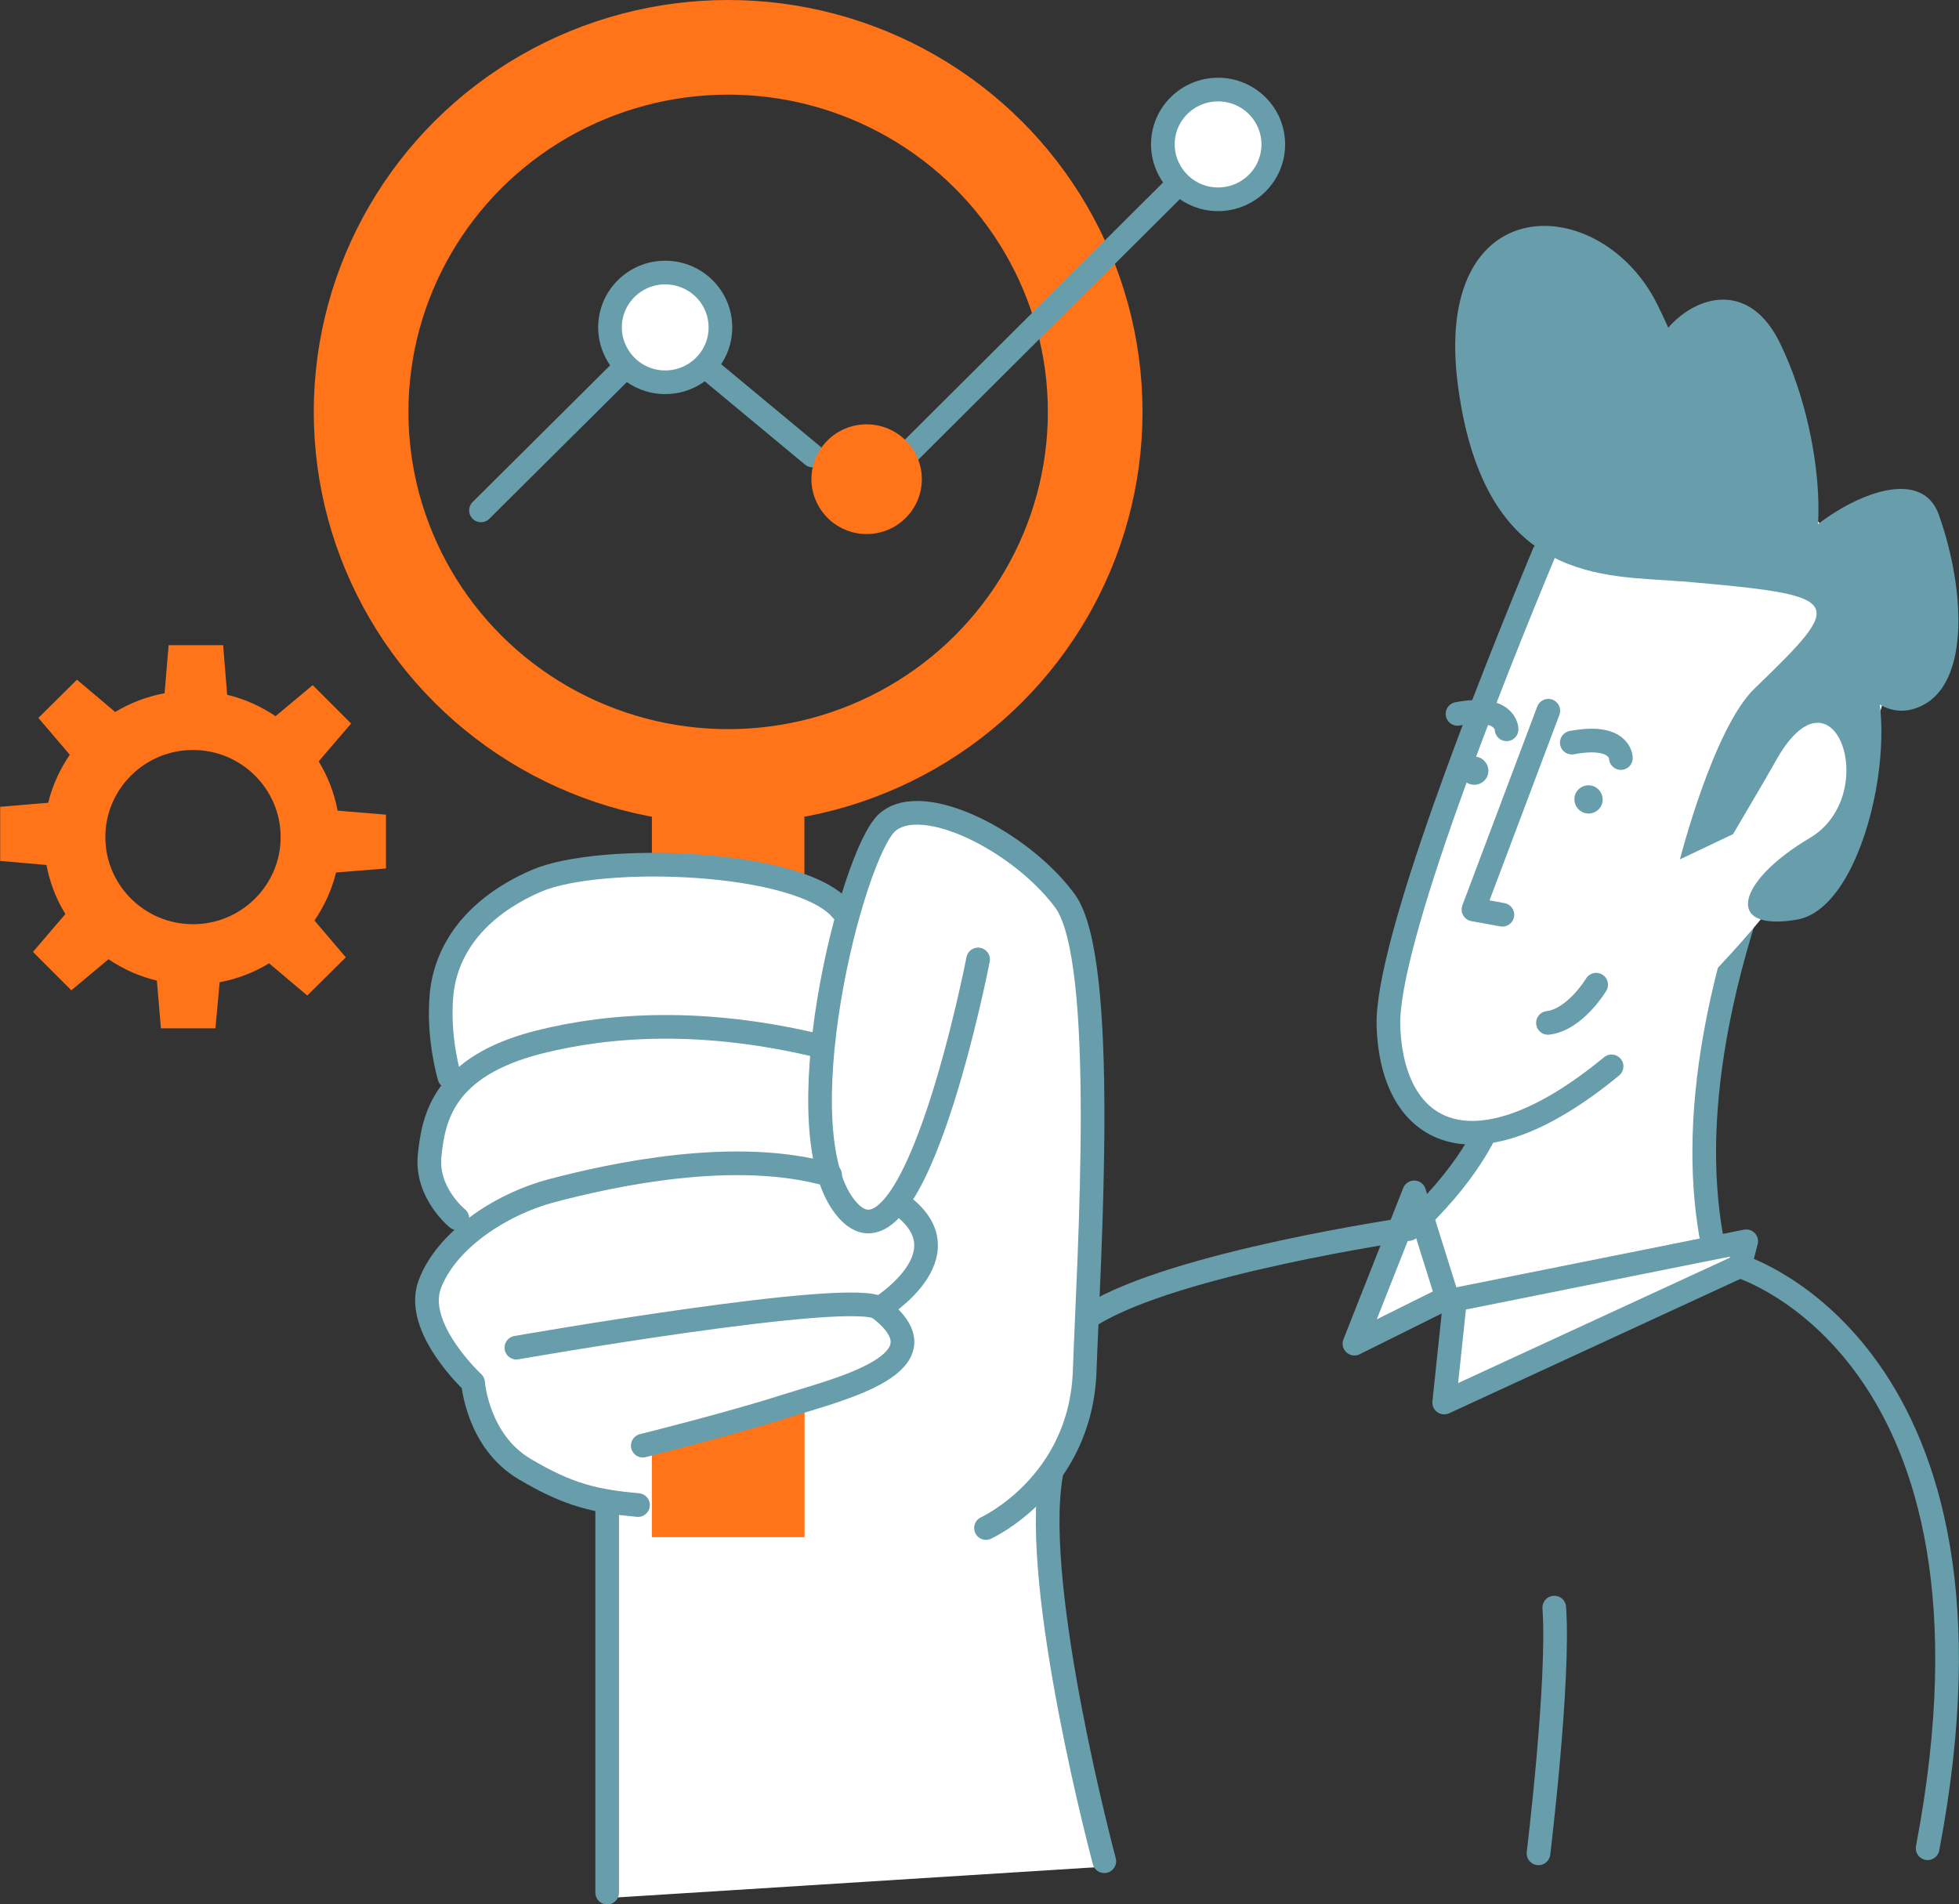 <?xml version="1.0" encoding="UTF-8"?>
<svg id="Calque_2" data-name="Calque 2" xmlns="http://www.w3.org/2000/svg" viewBox="0 0 111.76 108.65">
  <rect x="0" y="0" width="111.76" height="108.65" fill="#333333" stroke="none"/>
  <defs>
    <style>
      .cls-1 {
        fill: #ff7319;
      }

      .cls-2 {
        fill: #689dab;
      }

      .cls-3, .cls-4 {
        fill: #fff;
      }

      .cls-4, .cls-5 {
        stroke: #689dab;
        stroke-width: 1.35px;
      }

      .cls-4, .cls-5, .cls-6 {
        stroke-linecap: round;
        stroke-linejoin: round;
      }

      .cls-5, .cls-6 {
        fill: none;
      }

      .cls-6 {
        stroke: #ff7319;
        stroke-width: 5.4px;
      }
    </style>
  </defs>
  <g id="Calque_1-2" data-name="Calque 1">
    <path class="cls-1" d="M22.02,49.57v-3.09l-2.76-.23c-.19-1.01-.56-1.96-1.08-2.81l1.85-2.16-2.19-2.19-2.12,1.77c-.83-.56-1.76-.98-2.76-1.22l-.23-2.83h-3.11s-.23,2.74-.23,2.74c-1.02.19-1.97.56-2.82,1.07l-2.18-1.84-2.2,2.18,1.79,2.1c-.56.82-.99,1.75-1.23,2.74l-2.74.23v3.09l2.64.23c.19,1.01.56,1.96,1.08,2.8l-1.85,2.16,2.19,2.19,2.12-1.77c.83.56,1.76.98,2.76,1.22l.23,2.72h3.11l.24-2.63c1.02-.19,1.97-.56,2.82-1.08l2.18,1.84,2.2-2.18-1.79-2.1c.56-.82.99-1.75,1.23-2.74l2.85-.23ZM11.01,52.73c-2.76,0-5-2.23-5-4.97s2.24-4.97,5-4.97,5,2.23,5,4.97-2.24,4.97-5,4.97Z"/>
    <g>
      <g>
        <path class="cls-3" d="M63.33,106.1c-.04-.15-4.13-15.55-3.03-21.89,0-.05,0-.1-.01-.15,1.01-1.43,1.84-3.34,1.93-5.82.03-.83.07-1.84.12-2.96.34-7.88.92-21.07-1.31-24.09-1.88-2.55-5.55-4.85-8.18-5.13-1.05-.11-1.87.09-2.45.6-.66.58-1.48,2.49-2.2,4.96-2.65-2.92-13.99-3.3-17.74-1.66-3.35,1.46-5.34,3.86-5.6,6.76-.23,2.5.44,4.73.46,4.82.04.15.18.24.32.24.03,0,.06,0,.1-.01,0,0,.02-.01.03-.01-1.29,1.45-1.47,3.06-1.59,4.13-.24,2.28,2.09,4.23,2.17,4.29.02.02.04.02.06.03-1.04.9-1.83,1.93-2.21,2.98-.89,2.43,1.9,5.31,2.47,5.86.08.66.55,3.55,3.08,5.05,1.79,1.06,3.09,1.55,4.56,1.83,0,0,0,0,0,0v22.03c0,.09.04.18.11.24.06.06.15.09.23.09,0,0,.01,0,.02,0l28.36-1.79c.1,0,.19-.06.25-.14.06-.08.08-.19.05-.28Z"/>
        <rect class="cls-1" x="37.19" y="43.86" width="8.7" height="6.11"/>
        <polygon class="cls-1" points="45.9 87.7 37.19 87.7 37.19 82.93 45.9 80.07 45.9 87.7"/>
        <g>
          <path class="cls-5" d="M25.64,61.45s-.68-2.24-.45-4.7c.23-2.46,1.8-4.92,5.4-6.49,3.6-1.57,15.08-1.23,17.45,1.68"/>
          <path class="cls-5" d="M26.09,69.51s-1.8-1.45-1.58-3.58c.22-2.11.74-5.1,6.3-6.49,4.05-1.01,9.34-1.34,15.87.22"/>
          <path class="cls-5" d="M47.36,67.04c-5.4-1.57-12.49,0-15.87.89-3.05.81-6.08,2.91-6.98,5.37s2.48,5.59,2.48,5.59c0,0,.24,3.32,2.93,4.92,2.54,1.51,4.07,1.84,6.48,2.06"/>
          <path class="cls-5" d="M29.46,76.89s19.24-3.37,20.71-2.24c4.05,3.13-2.25,4.59-5.4,5.59-3.12,1-8.1,2.24-8.1,2.24"/>
          <path class="cls-5" d="M50.17,74.65s4.95-3.02,1.35-5.82"/>
          <path class="cls-5" d="M56.25,87.18s5.4-2.46,5.63-8.95c.23-6.49,1.35-23.49-1.13-26.84-2.48-3.36-8.1-6.26-10.13-4.47-2.03,1.79-6.08,17.89-2.25,22.14,3.83,4.25,7.43-14.32,7.43-14.32"/>
          <line class="cls-5" x1="34.64" y1="85.95" x2="34.64" y2="107.98"/>
          <path class="cls-5" d="M63,106.19s-4.16-15.55-3.04-22.03"/>
        </g>
        <ellipse class="cls-6" cx="41.54" cy="23.5" rx="20.94" ry="20.8"/>
      </g>
      <g>
        <line class="cls-5" x1="46.36" y1="25.99" x2="40.06" y2="20.76"/>
        <line class="cls-5" x1="51.58" y1="26.08" x2="67.4" y2="10.32"/>
        <line class="cls-5" x1="27.44" y1="29.12" x2="35.85" y2="20.76"/>
        <path class="cls-4" d="M66.34,8.23c0,.93.41,1.76,1.05,2.34.56.5,1.29.8,2.1.8,1.74,0,3.15-1.4,3.15-3.13s-1.41-3.13-3.15-3.13-3.15,1.4-3.15,3.13Z"/>
        <path class="cls-1" d="M46.29,27.33c0,.93.41,1.76,1.05,2.34.56.5,1.29.8,2.1.8,1.74,0,3.15-1.4,3.15-3.13s-1.41-3.13-3.15-3.13-3.15,1.4-3.15,3.13Z"/>
        <path class="cls-4" d="M34.8,18.67c0,.93.41,1.76,1.05,2.34.56.5,1.29.8,2.1.8,1.74,0,3.15-1.4,3.15-3.13s-1.41-3.13-3.15-3.13-3.15,1.4-3.15,3.13Z"/>
      </g>
      <g>
        <g>
          <path class="cls-3" d="M97.83,71.55c-1.38-6.19-.71-15.33,5.33-28.61,11.35-24.95-17.26,15.51-17.26,15.51-.08,1.55.92,5.65-5.53,11.68l1.98,3.6,15.48-2.18Z"/>
          <path class="cls-5" d="M97.83,71.55c-1.38-6.19-.71-15.33,5.33-28.61,11.35-24.95-17.26,15.51-17.26,15.51-.08,1.55.92,5.65-5.53,11.68"/>
          <path class="cls-3" d="M89.74,27.65s-10.71,24.65-10.52,30.87c.19,6.22,4.83,8.83,12.73,2.32,15.17-12.51,17.81-24.63,15-27.54-2.81-2.91-9.98-13.09-17.2-5.65Z"/>
          <path class="cls-2" d="M95.88,33.17c-4.22-.37-11.17.28-12.7-11.13-1.53-11.41,8.17-11.18,11.39-4.63,3.22,6.54,2.17,8.92-.12,5.7-2.29-3.22,4.2-9.53,7.11-3.51,2.91,6.02,2.67,13.9.69,12.96-1.98-.94,6.8-7.55,8.36-3.19,1.55,4.36,1.85,10.17-1.49,11.09-3.34.92-5.2-5.72-2.81-2.91,2.39,2.81.38,14.21-3.8,14.92-4.18.71-3.44-2.19.74-4.66,4.18-2.48,1.33-10.47-2.02-4.26-.29.53-2.36,4.04-2.36,4.04l-3.03,1.44s1.9-7.46,4.25-9.74c5.31-5.13,5.23-5.3-4.21-6.13Z"/>
        </g>
        <polygon class="cls-4" points="83.01 74.15 82.39 80.02 99.25 72.24 99.62 70.82 83.01 74.15"/>
        <polygon class="cls-4" points="80.68 68.03 77.27 76.66 82.56 74.03 80.68 68.03"/>
        <path class="cls-5" d="M88.08,31.56c-3,7.21-9.01,22.29-8.87,26.96.19,6.22,4.83,8.83,12.73,2.32"/>
        <polyline class="cls-5" points="88.33 40.55 84.06 51.89 85.71 52.19"/>
        <path class="cls-2" d="M84.89,44.17c-.11.43-.55.69-.98.58-.43-.11-.69-.55-.59-.98.11-.43.55-.69.98-.58.43.11.69.55.59.98Z"/>
        <path class="cls-5" d="M85.95,41.61s0-1.41-2.8-.88"/>
        <path class="cls-2" d="M91.41,45.81c-.11.43-.55.69-.98.58-.43-.11-.69-.55-.59-.98.11-.43.55-.69.98-.58.43.11.69.55.59.98Z"/>
        <path class="cls-5" d="M92.47,43.25s0-1.41-2.8-.88"/>
        <path class="cls-5" d="M91.06,56.18s-1.2,2-2.75,2.18"/>
      </g>
      <path class="cls-5" d="M80.37,70.12s-13.31,1.92-18.11,4.9"/>
      <path class="cls-5" d="M99.25,72.24s16.13,4.87,10.72,33.21"/>
      <path class="cls-5" d="M87.77,105.74s1.2-9.84.9-14.02"/>
    </g>
  </g>
</svg>